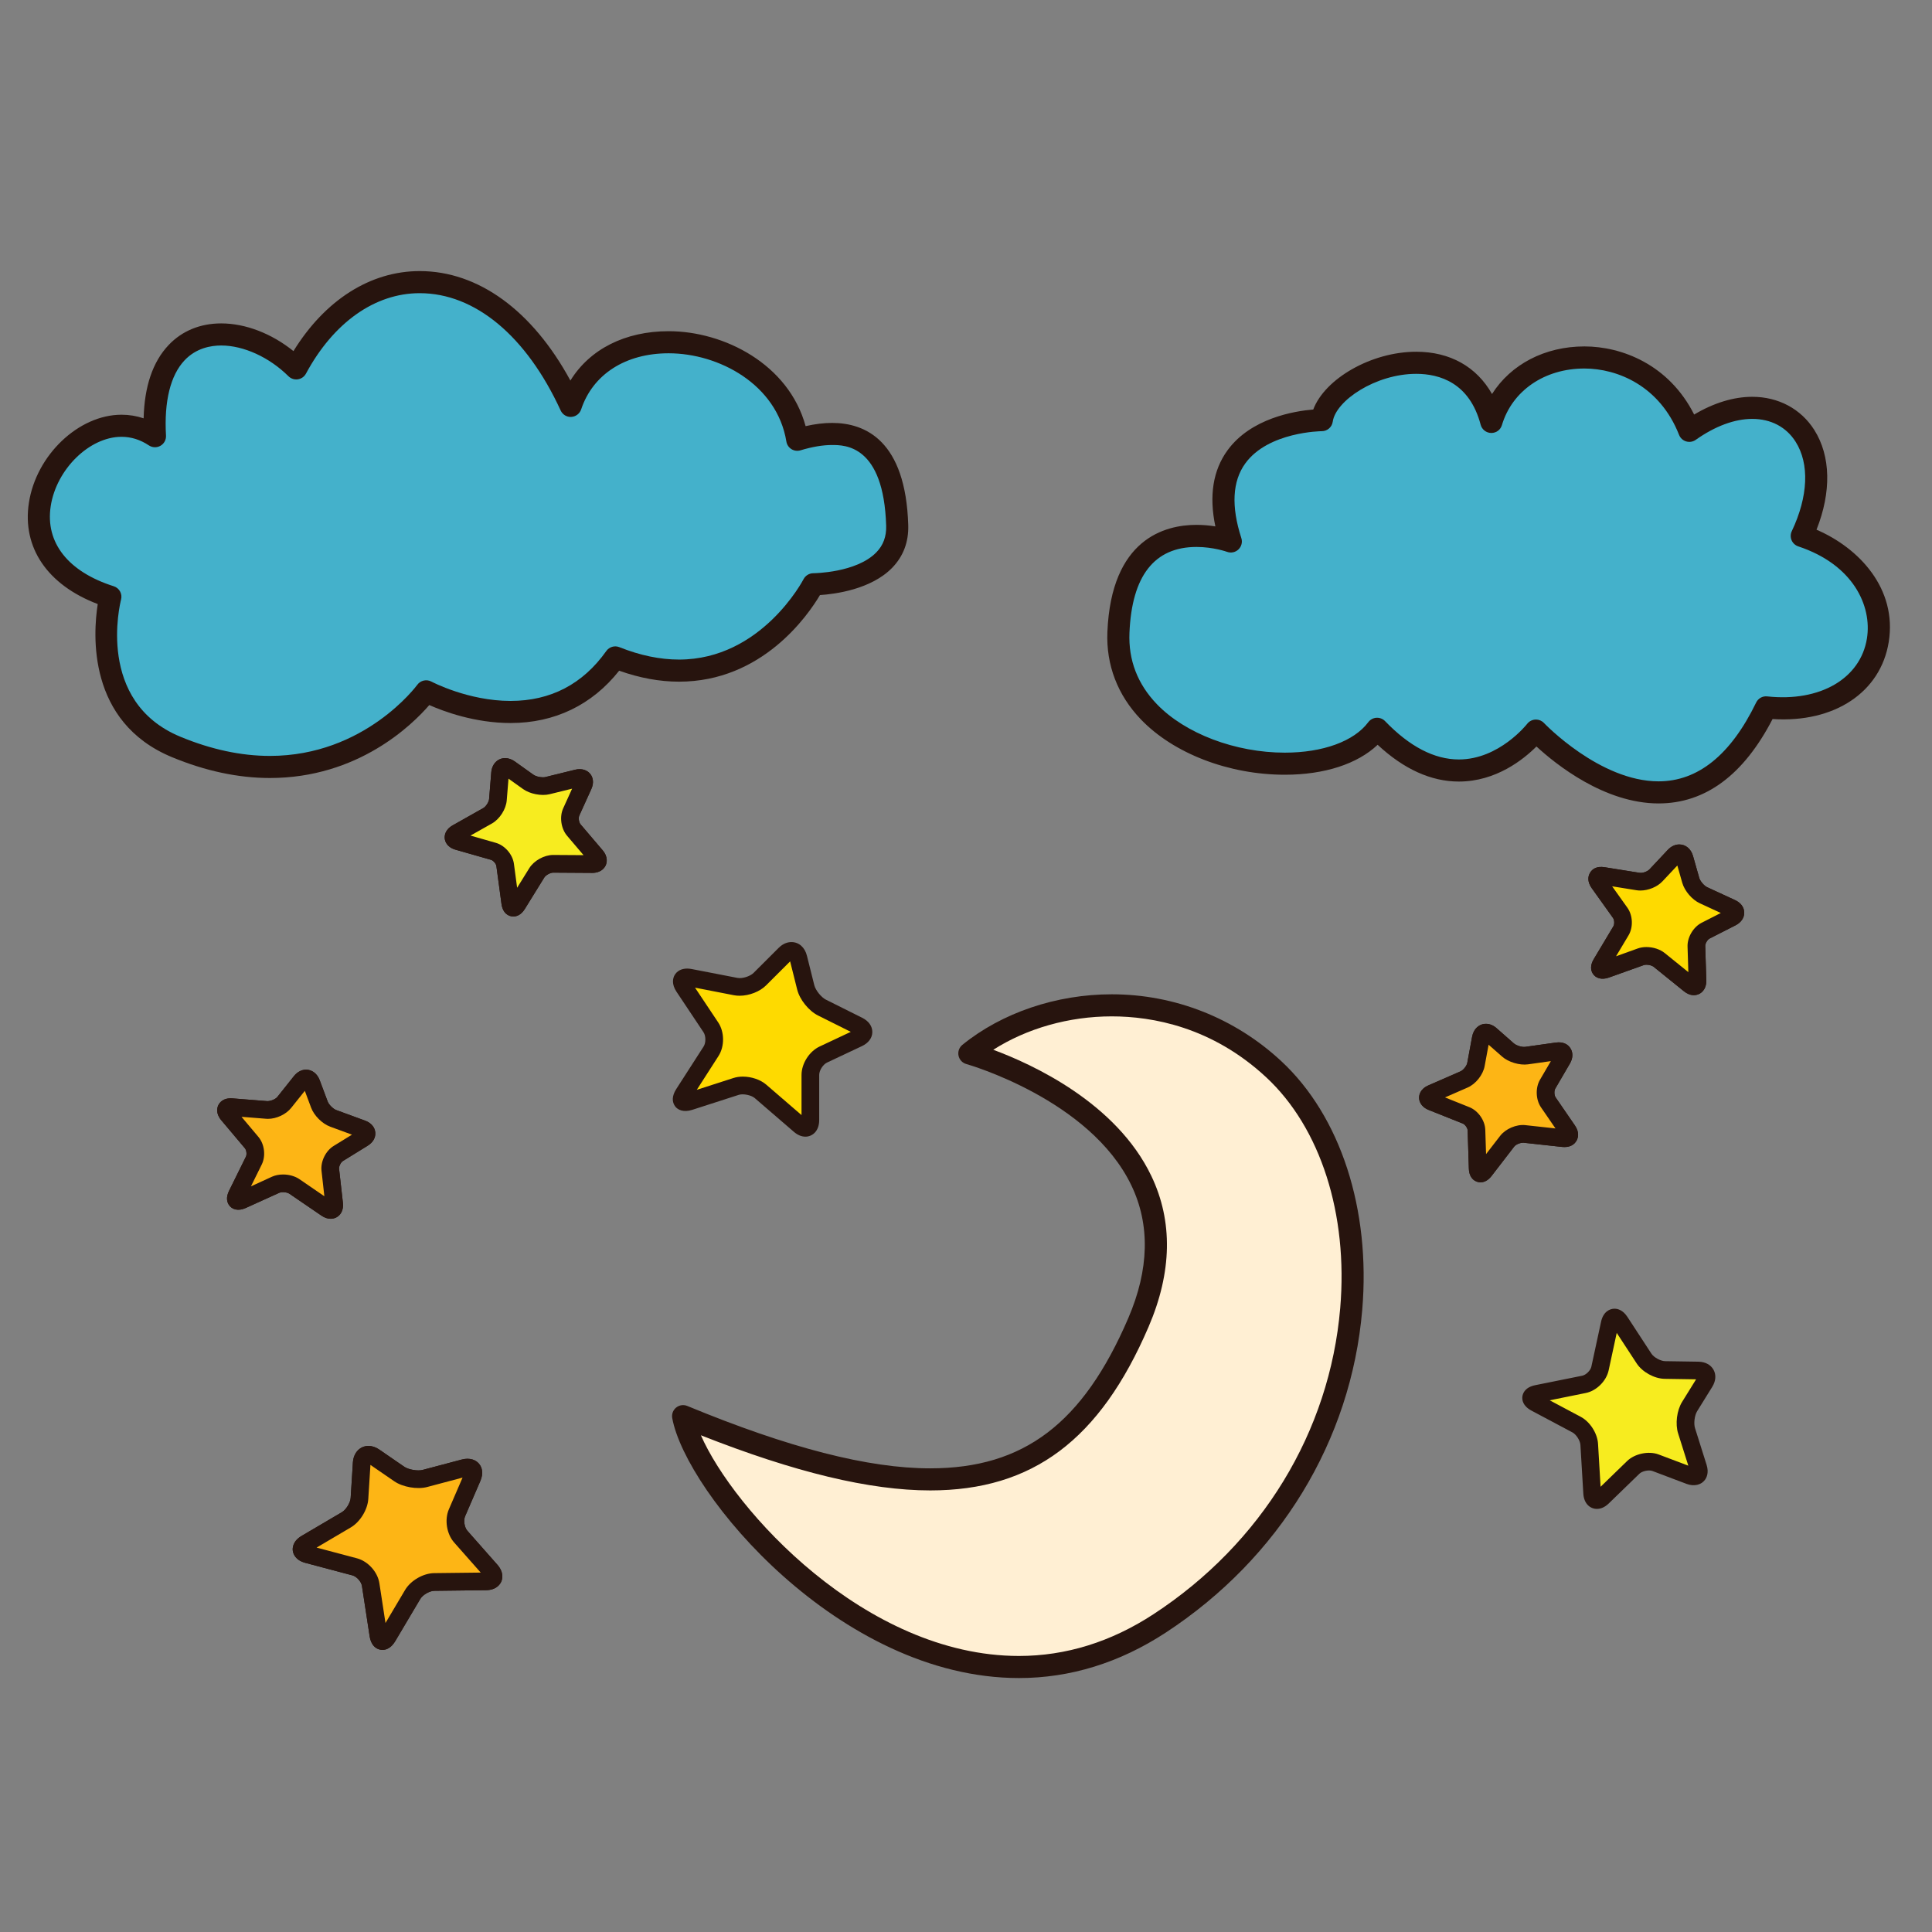 <?xml version="1.0" encoding="utf-8"?>
<!-- Generator: Adobe Illustrator 16.0.0, SVG Export Plug-In . SVG Version: 6.00 Build 0)  -->
<!DOCTYPE svg PUBLIC "-//W3C//DTD SVG 1.1//EN" "http://www.w3.org/Graphics/SVG/1.1/DTD/svg11.dtd">
<svg version="1.1" id="Layer_1" xmlns="http://www.w3.org/2000/svg" xmlns:xlink="http://www.w3.org/1999/xlink" x="0px" y="0px"
	 width="500px" height="500px" viewBox="0 0 500 500" enable-background="new 0 0 500 500" xml:space="preserve">
<rect x="0" y="0" width="500" height="500" fill="#808080" stroke="none"/>
<g id="Layer_1_copy_27">
	<g>
		<g>
			<path fill="#FEDA00" d="M190.396,255.324c1.993,0.386,4.802-0.479,6.235-1.906l6.481-6.471c1.434-1.438,3.015-1.006,3.505,0.967
				l1.9,7.605c0.494,1.971,2.387,4.334,4.203,5.244l9.391,4.688c1.822,0.911,1.805,2.364-0.035,3.226l-9.013,4.243
				c-1.837,0.867-3.344,3.237-3.344,5.271v11.693c0,2.026-1.255,2.609-2.794,1.277l-10.105-8.717
				c-1.538-1.322-4.382-1.898-6.313-1.282l-12.055,3.884c-1.936,0.633-2.618-0.251-1.518-1.963l7.088-11.021
				c1.101-1.709,1.072-4.494-0.053-6.183l-6.986-10.474c-1.121-1.689-0.414-2.756,1.585-2.377L190.396,255.324z"/>
			<path fill="#27140E" d="M208.447,293.02c-0.743,0-1.508-0.328-2.269-0.99l-10.105-8.713c-1.184-1.022-3.723-1.543-5.216-1.065
				l-12.058,3.894c-0.522,0.166-1.006,0.25-1.435,0.25c-1.156,0-1.668-0.615-1.868-0.986c-0.294-0.541-0.456-1.495,0.478-2.938
				l7.087-11.027c0.849-1.318,0.827-3.625-0.041-4.928l-6.982-10.469c-1.028-1.542-0.744-2.586-0.484-3.078
				c0.28-0.519,1.135-1.457,3.225-1.057l11.835,2.292c1.688,0.321,4.072-0.464,5.208-1.599l6.481-6.472
				c0.771-0.771,1.644-1.178,2.513-1.178c1.385,0,2.5,1.023,2.91,2.681l1.899,7.61c0.413,1.634,2.096,3.737,3.61,4.493l9.388,4.689
				c1.746,0.869,1.994,2.047,1.987,2.672c-0.007,0.617-0.284,1.787-2.051,2.615l-9.009,4.24c-1.43,0.673-2.688,2.657-2.688,4.234
				v11.692C210.863,292.199,209.562,293.02,208.447,293.02z M192.249,279.768c1.988,0,4.023,0.703,5.317,1.817l10.103,8.714
				c0.403,0.344,0.68,0.436,0.778,0.436v1.143l0.007-1.143c-0.007-0.016,0.123-0.274,0.123-0.85v-11.693
				c0-2.474,1.756-5.242,4-6.303l9.015-4.246c0.571-0.27,0.722-0.521,0.732-0.568c-0.006-0.051-0.15-0.311-0.722-0.598l-9.395-4.689
				c-2.113-1.064-4.224-3.694-4.799-5.986l-1.899-7.614c-0.119-0.459-0.357-0.946-0.694-0.946c-0.237,0-0.574,0.189-0.897,0.511
				l-6.478,6.471c-1.398,1.396-3.82,2.342-6.022,2.342h-0.003c-0.431,0-0.845-0.043-1.237-0.119l-11.826-2.293
				c-0.331-0.062-0.652-0.062-0.779-0.034c0.053,0.063,0.127,0.294,0.365,0.659l6.985,10.467c1.382,2.074,1.406,5.343,0.061,7.438
				l-7.088,11.021c-0.091,0.146-0.158,0.267-0.207,0.372c0.116-0.021,0.249-0.058,0.409-0.112l12.06-3.884
				C190.788,279.875,191.489,279.768,192.249,279.768z"/>
		</g>
		<g>
			<path fill="#FEDA00" d="M190.396,255.324c1.993,0.386,4.802-0.479,6.235-1.906l6.481-6.471c1.434-1.438,3.015-1.006,3.505,0.967
				l1.9,7.605c0.494,1.971,2.387,4.334,4.203,5.244l9.391,4.688c1.822,0.911,1.805,2.364-0.035,3.226l-9.013,4.243
				c-1.837,0.867-3.344,3.237-3.344,5.271v11.693c0,2.026-1.255,2.609-2.794,1.277l-10.105-8.717
				c-1.538-1.322-4.382-1.898-6.313-1.282l-12.055,3.884c-1.936,0.633-2.618-0.251-1.518-1.963l7.088-11.021
				c1.101-1.709,1.072-4.494-0.053-6.183l-6.986-10.474c-1.121-1.689-0.414-2.756,1.585-2.377L190.396,255.324z"/>
			<path fill="#27140E" d="M208.447,294.168c-1.024,0-2.036-0.427-3.015-1.27l-10.109-8.719c-0.895-0.772-3.007-1.193-4.118-0.837
				l-12.055,3.884c-2.125,0.683-3.874,0.164-4.655-1.269c-0.449-0.812-0.715-2.192,0.519-4.114l7.084-11.014
				c0.613-0.954,0.597-2.742-0.031-3.688l-6.982-10.469c-1.354-2.031-0.919-3.533-0.536-4.24c0.6-1.123,1.791-1.768,3.271-1.768
				c0.354,0,0.743,0.035,1.178,0.119l11.833,2.292c1.318,0.253,3.316-0.42,4.186-1.282l6.481-6.471
				c1.252-1.255,2.496-1.515,3.319-1.515c1.936,0,3.478,1.36,4.018,3.547l1.903,7.607c0.329,1.316,1.791,3.143,3.011,3.751
				l9.387,4.69c1.684,0.84,2.637,2.193,2.62,3.709c-0.019,1.513-1.007,2.839-2.706,3.63l-9.014,4.249
				c-1.041,0.49-2.029,2.039-2.029,3.195v11.693C212.005,292.824,210.161,294.168,208.447,294.168z M192.249,278.626
				c2.248,0,4.575,0.8,6.064,2.09l9.12,7.865v-10.39c0-2.931,2.002-6.086,4.652-7.34l8.094-3.809l-8.479-4.234
				c-2.426-1.22-4.746-4.113-5.397-6.736l-1.819-7.27l-6.237,6.225c-1.598,1.6-4.343,2.672-6.828,2.672c-0.003,0-0.003,0-0.003,0
				c-0.505,0-0.995-0.042-1.454-0.127l-10.089-1.963l6.001,9.002c1.642,2.461,1.672,6.197,0.07,8.688l-5.618,8.749l9.481-3.057
				C190.55,278.753,191.373,278.626,192.249,278.626z"/>
		</g>
	</g>
	<g>
		<g>
			<path fill="#FDB515" d="M89.628,393.333c1.75-1.036,3.284-3.533,3.411-5.565l0.574-9.136c0.126-2.032,1.596-2.745,3.268-1.598
				l6.463,4.444c1.669,1.15,4.648,1.668,6.618,1.15l10.148-2.693c1.966-0.531,2.912,0.567,2.106,2.435l-3.95,9.147
				c-0.803,1.863-0.361,4.643,0.981,6.154l7.74,8.777c1.342,1.521,0.784,2.783-1.249,2.799l-13.345,0.16
				c-2.029,0.021-4.539,1.472-5.58,3.217l-6.464,10.896c-1.034,1.752-2.131,1.533-2.44-0.479l-1.983-12.956
				c-0.305-2.005-2.166-4.073-4.129-4.591l-12.167-3.23c-1.963-0.521-2.143-1.797-0.39-2.826L89.628,393.333z"/>
			<path fill="#27140E" d="M98.984,426.993c-0.652,0-2.822-0.26-3.334-3.597l-1.98-12.957c-0.175-1.113-1.368-2.439-2.461-2.732
				l-12.164-3.23c-2.656-0.701-3.168-2.414-3.266-3.121c-0.099-0.7-0.067-2.487,2.303-3.883l10.386-6.113
				c1.094-0.641,2.208-2.461,2.285-3.729l0.575-9.142c0.161-2.524,1.815-4.285,4.03-4.285c0.94,0,1.915,0.322,2.819,0.954
				l6.46,4.444c1.083,0.744,3.488,1.156,4.735,0.812l10.152-2.691c1.977-0.524,3.771,0.021,4.675,1.396
				c0.436,0.658,1.021,2.066,0.116,4.156l-3.95,9.147c-0.456,1.065-0.169,2.875,0.592,3.738l7.744,8.771
				c1.786,2.032,1.308,3.764,1.017,4.416c-0.295,0.651-1.259,2.166-3.961,2.194l-13.334,0.16c-1.241,0.007-3.008,1.03-3.646,2.097
				l-6.46,10.889C101.191,426.591,99.881,426.993,98.984,426.993z M81.934,400.514l10.45,2.774c2.863,0.767,5.359,3.532,5.801,6.457
				l1.577,10.286l5.086-8.574c1.462-2.446,4.701-4.305,7.526-4.334l12.037-0.139l-6.877-7.789c-1.942-2.195-2.531-5.883-1.367-8.582
				l3.544-8.211l-9.167,2.436c-2.565,0.68-6.334,0.014-8.496-1.475l-6.178-4.246l-0.553,8.791c-0.169,2.789-2.118,5.972-4.528,7.389
				L81.934,400.514z"/>
		</g>
		<g>
			<path fill="#FDB515" d="M89.628,393.333c1.75-1.036,3.284-3.533,3.411-5.565l0.574-9.136c0.126-2.032,1.596-2.745,3.268-1.598
				l6.463,4.444c1.669,1.15,4.648,1.668,6.618,1.15l10.148-2.693c1.966-0.531,2.912,0.567,2.106,2.435l-3.95,9.147
				c-0.803,1.863-0.361,4.643,0.981,6.154l7.74,8.777c1.342,1.521,0.784,2.783-1.249,2.799l-13.345,0.16
				c-2.029,0.021-4.539,1.472-5.58,3.217l-6.464,10.896c-1.034,1.752-2.131,1.533-2.44-0.479l-1.983-12.956
				c-0.305-2.005-2.166-4.073-4.129-4.591l-12.167-3.23c-1.963-0.521-2.143-1.797-0.39-2.826L89.628,393.333z"/>
			<path fill="#27140E" d="M98.984,426.993c-0.652,0-2.822-0.26-3.334-3.597l-1.98-12.957c-0.175-1.113-1.368-2.439-2.461-2.732
				l-12.164-3.23c-2.656-0.701-3.168-2.414-3.266-3.121c-0.099-0.7-0.067-2.487,2.303-3.883l10.386-6.113
				c1.094-0.641,2.208-2.461,2.285-3.729l0.575-9.142c0.161-2.524,1.815-4.285,4.03-4.285c0.94,0,1.915,0.322,2.819,0.954
				l6.46,4.444c1.083,0.744,3.488,1.156,4.735,0.812l10.152-2.691c1.977-0.524,3.771,0.021,4.675,1.396
				c0.436,0.658,1.021,2.066,0.116,4.156l-3.95,9.147c-0.456,1.065-0.169,2.875,0.592,3.738l7.744,8.771
				c1.786,2.032,1.308,3.764,1.017,4.416c-0.295,0.651-1.259,2.166-3.961,2.194l-13.334,0.16c-1.241,0.007-3.008,1.03-3.646,2.097
				l-6.46,10.889C101.191,426.591,99.881,426.993,98.984,426.993z M81.934,400.514l10.45,2.774c2.863,0.767,5.359,3.532,5.801,6.457
				l1.577,10.286l5.086-8.574c1.462-2.446,4.701-4.305,7.526-4.334l12.037-0.139l-6.877-7.789c-1.942-2.195-2.531-5.883-1.367-8.582
				l3.544-8.211l-9.167,2.436c-2.565,0.68-6.334,0.014-8.496-1.475l-6.178-4.246l-0.553,8.791c-0.169,2.789-2.118,5.972-4.528,7.389
				L81.934,400.514z"/>
		</g>
	</g>
	<g>
		<g>
			<path fill="#F7EC1F" d="M126.213,211.109c1.332-0.757,2.527-2.617,2.65-4.148l0.553-6.881c0.12-1.53,1.241-2.051,2.489-1.153
				l4.81,3.432c1.248,0.896,3.483,1.331,4.974,0.96l7.694-1.895c1.486-0.37,2.188,0.472,1.557,1.865l-3.106,6.848
				c-0.631,1.393-0.335,3.491,0.655,4.662l5.718,6.717c0.996,1.169,0.554,2.113-0.978,2.098l-10.064-0.065
				c-1.534-0.008-3.449,1.05-4.255,2.352l-5.02,8.124c-0.807,1.307-1.634,1.135-1.837-0.39l-1.318-9.795
				c-0.207-1.516-1.577-3.106-3.053-3.521l-9.132-2.608c-1.472-0.414-1.587-1.378-0.252-2.135L126.213,211.109z"/>
			<path fill="#27140E" d="M132.845,237.189c-1.265,0-2.733-0.855-3.06-3.248l-1.321-9.797c-0.082-0.621-0.804-1.457-1.403-1.625
				l-9.142-2.61c-2.31-0.654-2.741-2.219-2.818-2.861c-0.076-0.644-0.034-2.271,2.069-3.46l7.917-4.469
				c0.677-0.382,1.435-1.565,1.494-2.338l0.557-6.884c0.177-2.177,1.655-3.695,3.597-3.695c0.849,0,1.714,0.301,2.507,0.869
				l4.802,3.427c0.452,0.326,1.462,0.668,2.457,0.668c0.315,0,0.52-0.035,0.639-0.065l7.697-1.898
				c1.718-0.424,3.302,0.097,4.102,1.339c0.386,0.598,0.911,1.874,0.084,3.695l-3.106,6.844c-0.266,0.592-0.104,1.742,0.316,2.236
				l5.717,6.718c1.525,1.793,1.062,3.346,0.796,3.932c-0.271,0.58-1.149,1.935-3.48,1.935l-10.113-0.066
				c-0.735,0-1.913,0.65-2.292,1.268l-5.027,8.126C134.836,236.847,133.658,237.189,132.845,237.189z M121.761,216.247l6.549,1.874
				c2.341,0.661,4.359,2.987,4.69,5.41l0.833,6.22l3.134-5.051c1.206-1.959,3.862-3.438,6.184-3.438l7.873,0.051l-4.276-5.03
				c-1.562-1.844-1.994-4.892-0.995-7.089l2.306-5.085l-5.822,1.432c-2.103,0.519-5.11-0.07-6.853-1.323l-3.786-2.701l-0.456,5.63
				c-0.182,2.266-1.815,4.825-3.799,5.954L121.761,216.247z"/>
		</g>
		<g>
			<path fill="#F7EC1F" d="M126.213,211.109c1.332-0.757,2.527-2.617,2.65-4.148l0.553-6.881c0.12-1.53,1.241-2.051,2.489-1.153
				l4.81,3.432c1.248,0.896,3.483,1.331,4.974,0.96l7.694-1.895c1.486-0.37,2.188,0.472,1.557,1.865l-3.106,6.848
				c-0.631,1.393-0.335,3.491,0.655,4.662l5.718,6.717c0.996,1.169,0.554,2.113-0.978,2.098l-10.064-0.065
				c-1.534-0.008-3.449,1.05-4.255,2.352l-5.02,8.124c-0.807,1.307-1.634,1.135-1.837-0.39l-1.318-9.795
				c-0.207-1.516-1.577-3.106-3.053-3.521l-9.132-2.608c-1.472-0.414-1.587-1.378-0.252-2.135L126.213,211.109z"/>
			<path fill="#27140E" d="M132.845,237.189c-1.265,0-2.733-0.855-3.06-3.248l-1.321-9.797c-0.082-0.621-0.804-1.457-1.403-1.625
				l-9.142-2.61c-2.31-0.654-2.741-2.219-2.818-2.861c-0.076-0.644-0.034-2.271,2.069-3.46l7.917-4.469
				c0.677-0.382,1.435-1.565,1.494-2.338l0.557-6.884c0.177-2.177,1.655-3.695,3.597-3.695c0.849,0,1.714,0.301,2.507,0.869
				l4.802,3.427c0.452,0.326,1.462,0.668,2.457,0.668c0.315,0,0.52-0.035,0.639-0.065l7.697-1.898
				c1.718-0.424,3.302,0.097,4.102,1.339c0.386,0.598,0.911,1.874,0.084,3.695l-3.106,6.844c-0.266,0.592-0.104,1.742,0.316,2.236
				l5.717,6.718c1.525,1.793,1.062,3.346,0.796,3.932c-0.271,0.58-1.149,1.935-3.48,1.935l-10.113-0.066
				c-0.735,0-1.913,0.65-2.292,1.268l-5.027,8.126C134.836,236.847,133.658,237.189,132.845,237.189z M121.761,216.247l6.549,1.874
				c2.341,0.661,4.359,2.987,4.69,5.41l0.833,6.22l3.134-5.051c1.206-1.959,3.862-3.438,6.184-3.438l7.873,0.051l-4.276-5.03
				c-1.562-1.844-1.994-4.892-0.995-7.089l2.306-5.085l-5.822,1.432c-2.103,0.519-5.11-0.07-6.853-1.323l-3.786-2.701l-0.456,5.63
				c-0.182,2.266-1.815,4.825-3.799,5.954L121.761,216.247z"/>
		</g>
	</g>
	<g>
		<g>
			<path fill="#FEDA00" d="M423.9,228.133c1.512,0.247,3.61-0.473,4.65-1.584l4.727-5.039c1.052-1.118,2.251-0.829,2.675,0.648
				l1.616,5.686c0.417,1.479,1.898,3.208,3.295,3.846l7.191,3.321c1.396,0.636,1.413,1.731,0.051,2.43l-6.692,3.411
				c-1.363,0.703-2.446,2.522-2.391,4.054l0.28,8.819c0.048,1.528-0.887,1.998-2.08,1.03l-7.825-6.33
				c-1.192-0.954-3.353-1.325-4.785-0.806l-8.998,3.218c-1.444,0.519-1.98-0.126-1.192-1.448l5.076-8.485
				c0.785-1.316,0.704-3.405-0.189-4.655l-5.514-7.728c-0.891-1.246-0.382-2.066,1.133-1.826L423.9,228.133z"/>
			<path fill="#27140E" d="M438.359,257.546c-0.884,0-1.748-0.345-2.576-1.019l-7.826-6.322c-0.331-0.267-1.077-0.536-1.862-0.536
				c-0.379,0-0.603,0.06-0.704,0.102l-9.005,3.217c-1.868,0.68-3.499,0.183-4.237-1.121c-0.418-0.733-0.697-1.957,0.309-3.646
				l5.075-8.492c0.326-0.536,0.281-1.645-0.083-2.156l-5.516-7.723c-1.258-1.761-0.876-3.139-0.532-3.801
				c0.651-1.271,1.932-1.928,3.889-1.612l8.973,1.437c0.979,0.161,2.182-0.417,2.626-0.892l4.726-5.037
				c0.849-0.906,1.902-1.404,2.969-1.404c1.677,0,3.043,1.144,3.568,2.99l1.615,5.687c0.235,0.827,1.267,2.033,2.043,2.389
				l7.204,3.327c1.486,0.678,2.359,1.849,2.389,3.214c0.03,1.366-0.79,2.578-2.251,3.329l-6.702,3.412
				c-0.571,0.294-1.164,1.293-1.14,1.939l0.276,8.818c0.053,1.543-0.512,2.461-0.995,2.959
				C440.004,257.216,439.212,257.546,438.359,257.546z M426.095,245.095c1.761,0,3.526,0.582,4.732,1.549l6.116,4.943l-0.206-6.604
				c-0.084-2.405,1.476-5.055,3.628-6.164l4.978-2.538l-5.437-2.516c-1.984-0.908-3.94-3.186-4.54-5.298l-1.272-4.475l-3.873,4.119
				c-1.325,1.411-3.609,2.356-5.692,2.356l0,0c-0.344,0-0.676-0.025-0.995-0.076l-6.31-1.013l3.947,5.541
				c1.419,1.992,1.541,5.068,0.287,7.161l-3.229,5.405l5.612-2.02C424.517,245.221,425.274,245.095,426.095,245.095z"/>
		</g>
		<g>
			<path fill="#FEDA00" d="M423.9,228.133c1.512,0.247,3.61-0.473,4.65-1.584l4.727-5.039c1.052-1.118,2.251-0.829,2.675,0.648
				l1.616,5.686c0.417,1.479,1.898,3.208,3.295,3.846l7.191,3.321c1.396,0.636,1.413,1.731,0.051,2.43l-6.692,3.411
				c-1.363,0.703-2.446,2.522-2.391,4.054l0.28,8.819c0.048,1.528-0.887,1.998-2.08,1.03l-7.825-6.33
				c-1.192-0.954-3.353-1.325-4.785-0.806l-8.998,3.218c-1.444,0.519-1.98-0.126-1.192-1.448l5.076-8.485
				c0.785-1.316,0.704-3.405-0.189-4.655l-5.514-7.728c-0.891-1.246-0.382-2.066,1.133-1.826L423.9,228.133z"/>
			<path fill="#27140E" d="M438.359,257.546c-0.884,0-1.748-0.345-2.576-1.019l-7.826-6.322c-0.331-0.267-1.077-0.536-1.862-0.536
				c-0.379,0-0.603,0.06-0.704,0.102l-9.005,3.217c-1.868,0.68-3.499,0.183-4.237-1.121c-0.418-0.733-0.697-1.957,0.309-3.646
				l5.075-8.492c0.326-0.536,0.281-1.645-0.083-2.156l-5.516-7.723c-1.258-1.761-0.876-3.139-0.532-3.801
				c0.651-1.271,1.932-1.928,3.889-1.612l8.973,1.437c0.979,0.161,2.182-0.417,2.626-0.892l4.726-5.037
				c0.849-0.906,1.902-1.404,2.969-1.404c1.677,0,3.043,1.144,3.568,2.99l1.615,5.687c0.235,0.827,1.267,2.033,2.043,2.389
				l7.204,3.327c1.486,0.678,2.359,1.849,2.389,3.214c0.03,1.366-0.79,2.578-2.251,3.329l-6.702,3.412
				c-0.571,0.294-1.164,1.293-1.14,1.939l0.276,8.818c0.053,1.543-0.512,2.461-0.995,2.959
				C440.004,257.216,439.212,257.546,438.359,257.546z M426.095,245.095c1.761,0,3.526,0.582,4.732,1.549l6.116,4.943l-0.206-6.604
				c-0.084-2.405,1.476-5.055,3.628-6.164l4.978-2.538l-5.437-2.516c-1.984-0.908-3.94-3.186-4.54-5.298l-1.272-4.475l-3.873,4.119
				c-1.325,1.411-3.609,2.356-5.692,2.356l0,0c-0.344,0-0.676-0.025-0.995-0.076l-6.31-1.013l3.947,5.541
				c1.419,1.992,1.541,5.068,0.287,7.161l-3.229,5.405l5.612-2.02C424.517,245.221,425.274,245.095,426.095,245.095z"/>
		</g>
	</g>
	<g>
		<g>
			<path fill="#FDB515" d="M378.913,279.357c1.406-0.604,2.78-2.351,3.058-3.852l1.255-6.792c0.279-1.516,1.443-1.907,2.599-0.891
				l4.434,3.903c1.146,1.019,3.33,1.678,4.85,1.459l7.848-1.102c1.515-0.218,2.128,0.693,1.355,2.02l-3.785,6.492
				c-0.774,1.324-0.693,3.437,0.18,4.697l4.994,7.27c0.874,1.264,0.344,2.16-1.186,1.992l-10.011-1.095
				c-1.519-0.16-3.529,0.687-4.463,1.906l-5.825,7.571c-0.938,1.22-1.738,0.959-1.791-0.582l-0.312-9.877
				c-0.051-1.528-1.252-3.248-2.677-3.814l-8.814-3.52c-1.423-0.574-1.44-1.533-0.038-2.152L378.913,279.357z"/>
			<path fill="#27140E" d="M383.142,305.989c-1.068,0-2.909-0.743-3.004-3.556l-0.312-9.875c-0.019-0.625-0.658-1.537-1.241-1.775
				l-8.815-3.514c-2.235-0.902-2.503-2.5-2.514-3.146c-0.01-0.651,0.203-2.257,2.409-3.226l8.331-3.64
				c0.705-0.3,1.588-1.415,1.725-2.166l1.26-6.793c0.371-2.026,1.783-3.331,3.593-3.331c0.968,0,1.924,0.395,2.762,1.146
				l4.436,3.905c0.558,0.496,2,1.051,3.012,0.902l7.854-1.107c1.857-0.246,3.157,0.379,3.865,1.611
				c0.635,1.104,0.561,2.497-0.21,3.821l-3.793,6.499c-0.326,0.562-0.283,1.718,0.088,2.25l4.995,7.27
				c1.279,1.846,0.757,3.311,0.47,3.851c-0.651,1.254-1.96,1.899-3.789,1.71l-10.004-1.094c-0.008,0-0.015,0-0.021,0
				c-0.901,0-1.972,0.483-2.38,1.023l-5.83,7.571C384.972,305.702,383.877,305.989,383.142,305.989z M373.965,284.011l6.319,2.531
				c2.271,0.911,4.035,3.435,4.107,5.867l0.2,6.272l3.639-4.711c1.382-1.814,4.195-3.041,6.513-2.787l7.813,0.854l-3.739-5.448
				c-1.371-1.983-1.49-5.062-0.271-7.151l2.818-4.822l-5.941,0.836c-2.109,0.3-5.064-0.567-6.685-2.014l-3.491-3.069l-1.027,5.552
				c-0.417,2.25-2.31,4.635-4.402,5.532L373.965,284.011z"/>
		</g>
		<g>
			<path fill="#FDB515" d="M378.913,279.357c1.406-0.604,2.78-2.351,3.058-3.852l1.255-6.792c0.279-1.516,1.443-1.907,2.599-0.891
				l4.434,3.903c1.146,1.019,3.33,1.678,4.85,1.459l7.848-1.102c1.515-0.218,2.128,0.693,1.355,2.02l-3.785,6.492
				c-0.774,1.324-0.693,3.437,0.18,4.697l4.994,7.27c0.874,1.264,0.344,2.16-1.186,1.992l-10.011-1.095
				c-1.519-0.16-3.529,0.687-4.463,1.906l-5.825,7.571c-0.938,1.22-1.738,0.959-1.791-0.582l-0.312-9.877
				c-0.051-1.528-1.252-3.248-2.677-3.814l-8.814-3.52c-1.423-0.574-1.44-1.533-0.038-2.152L378.913,279.357z"/>
			<path fill="#27140E" d="M383.142,305.989c-1.068,0-2.909-0.743-3.004-3.556l-0.312-9.875c-0.019-0.625-0.658-1.537-1.241-1.775
				l-8.815-3.514c-2.235-0.902-2.503-2.5-2.514-3.146c-0.01-0.651,0.203-2.257,2.409-3.226l8.331-3.64
				c0.705-0.3,1.588-1.415,1.725-2.166l1.26-6.793c0.371-2.026,1.783-3.331,3.593-3.331c0.968,0,1.924,0.395,2.762,1.146
				l4.436,3.905c0.558,0.496,2,1.051,3.012,0.902l7.854-1.107c1.857-0.246,3.157,0.379,3.865,1.611
				c0.635,1.104,0.561,2.497-0.21,3.821l-3.793,6.499c-0.326,0.562-0.283,1.718,0.088,2.25l4.995,7.27
				c1.279,1.846,0.757,3.311,0.47,3.851c-0.651,1.254-1.96,1.899-3.789,1.71l-10.004-1.094c-0.008,0-0.015,0-0.021,0
				c-0.901,0-1.972,0.483-2.38,1.023l-5.83,7.571C384.972,305.702,383.877,305.989,383.142,305.989z M373.965,284.011l6.319,2.531
				c2.271,0.911,4.035,3.435,4.107,5.867l0.2,6.272l3.639-4.711c1.382-1.814,4.195-3.041,6.513-2.787l7.813,0.854l-3.739-5.448
				c-1.371-1.983-1.49-5.062-0.271-7.151l2.818-4.822l-5.941,0.836c-2.109,0.3-5.064-0.567-6.685-2.014l-3.491-3.069l-1.027,5.552
				c-0.417,2.25-2.31,4.635-4.402,5.532L373.965,284.011z"/>
		</g>
	</g>
	<g>
		<g>
			<path fill="#F7EC1F" d="M425.475,351.586c1.049,1.612,3.484,2.943,5.401,2.973l8.662,0.133c1.917,0.043,2.657,1.396,1.641,3.022
				l-3.904,6.304c-1.017,1.625-1.374,4.463-0.782,6.293l2.994,9.479c0.578,1.824-0.421,2.764-2.217,2.1l-8.814-3.332
				c-1.791-0.68-4.389-0.133-5.766,1.199l-7.938,7.698c-1.38,1.338-2.604,0.869-2.709-1.054l-0.75-12.598
				c-0.108-1.914-1.581-4.229-3.277-5.117l-10.579-5.623c-1.699-0.912-1.55-1.947,0.345-2.334l12.139-2.446
				c1.883-0.38,3.754-2.229,4.161-4.109l2.51-11.631c0.406-1.879,1.604-2.103,2.653-0.489L425.475,351.586z"/>
			<path fill="#27140E" d="M413.283,389.359c-1.026,0-2.266-0.758-2.384-2.896l-0.746-12.598c-0.088-1.521-1.341-3.465-2.672-4.172
				l-10.579-5.622c-1.73-0.925-1.854-1.984-1.772-2.537c0.08-0.556,0.501-1.537,2.422-1.931l12.144-2.445
				c1.433-0.287,2.961-1.794,3.266-3.223l2.515-11.641c0.494-2.285,1.925-2.467,2.353-2.467c0.608,0,1.515,0.279,2.376,1.605
				l6.229,9.525c0.842,1.283,2.92,2.434,4.459,2.455l8.665,0.133c1.347,0.027,2.404,0.583,2.913,1.521
				c0.504,0.932,0.391,2.117-0.314,3.252l-3.908,6.296c-0.838,1.347-1.15,3.842-0.671,5.343l2.998,9.484
				c0.459,1.445,0.116,2.349-0.253,2.854c-0.688,0.938-1.987,1.197-3.452,0.659l-8.819-3.331c-1.343-0.511-3.54-0.042-4.563,0.944
				l-7.938,7.707C414.818,388.988,414.033,389.359,413.283,389.359z M397.737,361.913c0.065,0.042,0.146,0.091,0.237,0.142
				l10.572,5.621c2.04,1.072,3.75,3.738,3.887,6.059l0.748,12.604c0.023,0.399,0.104,0.623,0.156,0.724
				c0.105-0.037,0.326-0.148,0.618-0.43l7.936-7.689c1.641-1.601,4.806-2.279,6.97-1.452l8.814,3.331
				c0.312,0.111,0.525,0.14,0.648,0.14c0.178-0.055,0.228-0.313,0.065-0.819l-2.992-9.479c-0.688-2.145-0.296-5.334,0.906-7.248
				l3.905-6.297c0.302-0.489,0.318-0.819,0.245-0.967c-0.077-0.133-0.367-0.303-0.942-0.314l-8.657-0.135
				c-2.301-0.027-5.088-1.562-6.34-3.491l-6.23-9.526c-0.154-0.237-0.29-0.387-0.386-0.477c-0.06,0.118-0.134,0.293-0.192,0.573
				l-2.514,11.64c-0.501,2.326-2.722,4.516-5.052,4.983l-12.14,2.446C397.902,361.871,397.814,361.891,397.737,361.913z"/>
		</g>
		<g>
			<path fill="#F7EC1F" d="M425.475,351.586c1.049,1.612,3.484,2.943,5.401,2.973l8.662,0.133c1.917,0.043,2.657,1.396,1.641,3.022
				l-3.904,6.304c-1.017,1.625-1.374,4.463-0.782,6.293l2.994,9.479c0.578,1.824-0.421,2.764-2.217,2.1l-8.814-3.332
				c-1.791-0.68-4.389-0.133-5.766,1.199l-7.938,7.698c-1.38,1.338-2.604,0.869-2.709-1.054l-0.75-12.598
				c-0.108-1.914-1.581-4.229-3.277-5.117l-10.579-5.623c-1.699-0.912-1.55-1.947,0.345-2.334l12.139-2.446
				c1.883-0.38,3.754-2.229,4.161-4.109l2.51-11.631c0.406-1.879,1.604-2.103,2.653-0.489L425.475,351.586z"/>
			<path fill="#27140E" d="M413.283,390.501c-1.645,0.008-3.372-1.228-3.522-3.976l-0.751-12.59
				c-0.062-1.115-1.086-2.713-2.061-3.227l-10.586-5.63c-2.346-1.254-2.488-2.86-2.366-3.708c0.127-0.855,0.722-2.355,3.33-2.889
				l12.139-2.445c0.992-0.196,2.17-1.359,2.377-2.35l2.514-11.631c0.535-2.488,2.146-3.365,3.471-3.365
				c0.729,0,2.135,0.267,3.334,2.11l6.229,9.535c0.627,0.96,2.37,1.912,3.517,1.935l8.669,0.133
				c1.772,0.041,3.188,0.806,3.896,2.119c0.709,1.301,0.579,2.907-0.35,4.399l-3.905,6.297c-0.67,1.072-0.934,3.204-0.547,4.39
				l2.993,9.492c0.639,1.998,0.011,3.287-0.421,3.877c-0.979,1.338-2.832,1.768-4.773,1.051l-8.822-3.336
				c-0.927-0.352-2.657,0.015-3.365,0.699l-7.938,7.698C415.145,390.266,414.023,390.501,413.283,390.501z M401.062,362.396
				l8.023,4.271c2.398,1.263,4.329,4.271,4.488,7.003l0.658,11.105l6.859-6.653c1.966-1.915,5.587-2.687,8.174-1.704l7.67,2.896
				l-2.626-8.31c-0.796-2.467-0.354-5.993,1.023-8.202l3.618-5.832l-8.115-0.127c-2.685-0.035-5.812-1.76-7.277-4.011l-5.151-7.879
				l-2.093,9.703c-0.604,2.782-3.158,5.307-5.949,5.858L401.062,362.396z"/>
		</g>
	</g>
	<g>
		<g>
			<path fill="#FDB515" d="M69.06,287.257c1.524,0.118,3.558-0.764,4.511-1.956l4.305-5.396c0.96-1.199,2.173-1.012,2.712,0.435
				l2.069,5.53c0.536,1.438,2.151,3.042,3.592,3.568l7.443,2.72c1.437,0.524,1.549,1.618,0.244,2.426l-6.396,3.94
				c-1.308,0.807-2.233,2.713-2.055,4.233l0.985,8.771c0.176,1.521-0.722,2.061-1.988,1.192l-8.314-5.687
				c-1.261-0.854-3.438-1.051-4.833-0.42l-8.708,3.947c-1.395,0.623-1.983,0.012-1.303-1.361l4.374-8.861
				c0.677-1.374,0.428-3.455-0.562-4.633l-6.12-7.258c-0.987-1.163-0.546-2.026,0.981-1.912L69.06,287.257z"/>
			<path fill="#27140E" d="M85.572,315.417c-0.792,0-1.591-0.271-2.38-0.812l-8.314-5.679c-0.284-0.196-0.901-0.393-1.616-0.393
				c-0.554,0-0.87,0.11-0.981,0.159l-8.71,3.947c-1.896,0.85-3.562,0.43-4.379-0.882c-0.428-0.688-0.757-1.86,0.081-3.569
				l4.375-8.86c0.276-0.562,0.144-1.67-0.264-2.153l-6.116-7.255c-1.505-1.774-1.056-3.282-0.789-3.851
				c0.267-0.58,1.163-2.006,3.688-1.814l9.075,0.723c0.964-0.043,2.086-0.533,2.541-1.101l4.305-5.406
				c0.855-1.058,1.963-1.646,3.127-1.646c1.542,0,2.888,1.037,3.516,2.705l2.072,5.537c0.297,0.808,1.423,1.93,2.229,2.217
				l7.446,2.728c1.534,0.562,2.499,1.661,2.643,3.021c0.136,1.361-0.583,2.631-1.984,3.492l-6.394,3.946
				c-0.554,0.339-1.059,1.384-0.989,2.026l0.989,8.771c0.183,1.598-0.354,2.578-0.835,3.119
				C87.312,315.055,86.483,315.417,85.572,315.417z M73.262,303.957c1.55,0,3.077,0.436,4.192,1.184l6.491,4.445l-0.735-6.575
				c-0.277-2.392,1.064-5.159,3.127-6.436l4.753-2.925l-5.627-2.067c-2.057-0.749-4.185-2.86-4.945-4.914l-1.63-4.36l-3.53,4.416
				c-1.332,1.67-3.803,2.832-6.011,2.832l0,0c-0.158,0-0.316-0.006-0.467-0.021l-6.376-0.505l4.378,5.201
				c1.57,1.871,1.942,4.922,0.87,7.115l-2.805,5.68l5.443-2.496C71.219,304.159,72.211,303.957,73.262,303.957z"/>
		</g>
		<g>
			<path fill="#FDB515" d="M69.06,287.257c1.524,0.118,3.558-0.764,4.511-1.956l4.305-5.396c0.96-1.199,2.173-1.012,2.712,0.435
				l2.069,5.53c0.536,1.438,2.151,3.042,3.592,3.568l7.443,2.72c1.437,0.524,1.549,1.618,0.244,2.426l-6.396,3.94
				c-1.308,0.807-2.233,2.713-2.055,4.233l0.985,8.771c0.176,1.521-0.722,2.061-1.988,1.192l-8.314-5.687
				c-1.261-0.854-3.438-1.051-4.833-0.42l-8.708,3.947c-1.395,0.623-1.983,0.012-1.303-1.361l4.374-8.861
				c0.677-1.374,0.428-3.455-0.562-4.633l-6.12-7.258c-0.987-1.163-0.546-2.026,0.981-1.912L69.06,287.257z"/>
			<path fill="#27140E" d="M85.572,315.417c-0.792,0-1.591-0.271-2.38-0.812l-8.314-5.679c-0.284-0.196-0.901-0.393-1.616-0.393
				c-0.554,0-0.87,0.11-0.981,0.159l-8.71,3.947c-1.896,0.85-3.562,0.43-4.379-0.882c-0.428-0.688-0.757-1.86,0.081-3.569
				l4.375-8.86c0.276-0.562,0.144-1.67-0.264-2.153l-6.116-7.255c-1.505-1.774-1.056-3.282-0.789-3.851
				c0.267-0.58,1.163-2.006,3.688-1.814l9.075,0.723c0.964-0.043,2.086-0.533,2.541-1.101l4.305-5.406
				c0.855-1.058,1.963-1.646,3.127-1.646c1.542,0,2.888,1.037,3.516,2.705l2.072,5.537c0.297,0.808,1.423,1.93,2.229,2.217
				l7.446,2.728c1.534,0.562,2.499,1.661,2.643,3.021c0.136,1.361-0.583,2.631-1.984,3.492l-6.394,3.946
				c-0.554,0.339-1.059,1.384-0.989,2.026l0.989,8.771c0.183,1.598-0.354,2.578-0.835,3.119
				C87.312,315.055,86.483,315.417,85.572,315.417z M73.262,303.957c1.55,0,3.077,0.436,4.192,1.184l6.491,4.445l-0.735-6.575
				c-0.277-2.392,1.064-5.159,3.127-6.436l4.753-2.925l-5.627-2.067c-2.057-0.749-4.185-2.86-4.945-4.914l-1.63-4.36l-3.53,4.416
				c-1.332,1.67-3.803,2.832-6.011,2.832l0,0c-0.158,0-0.316-0.006-0.467-0.021l-6.376-0.505l4.378,5.201
				c1.57,1.871,1.942,4.922,0.87,7.115l-2.805,5.68l5.443-2.496C71.219,304.159,72.211,303.957,73.262,303.957z"/>
		</g>
	</g>
	<g>
		<path fill="#44B1CB" d="M28.568,154.441c0,0-7.477,28.698,16.994,38.856c41.811,17.356,64.729-14.382,64.729-14.382
			s30.938,16.622,48.948-8.772c34.629,13.851,51.254-18.933,51.254-18.933s22.164,0,21.698-15.237
			c-0.459-15.238-6.001-28.167-25.855-22.164c-4.616-28.166-49.869-35.092-58.643-8.772C129.228,64.865,93.83,63.482,76.665,95.34
			c-13.471-13.389-38.403-14.314-36.557,17.548C19.333,99.034-9.295,142.437,28.568,154.441z"/>
		<path fill="#27140E" d="M69.845,201.347c-8.192,0-16.731-1.819-25.375-5.411c-21.923-9.098-20.391-31.88-19.175-39.606
			c-12.99-4.938-19.616-14.602-17.813-26.232c1.906-12.343,12.878-22.767,23.959-22.767c1.973,0,3.884,0.312,5.73,0.934
			c0.204-8.26,2.363-14.617,6.437-18.935c3.478-3.686,8.195-5.633,13.642-5.633c6.3,0,13.079,2.633,18.697,7.168
			c8.147-13.208,19.896-20.708,32.67-20.708c15.199,0,29.188,10.243,39,28.327c5.005-8.096,14.12-12.771,25.428-12.771
			c14.413,0,31.089,8.588,35.445,24.57c2.44-0.554,4.732-0.832,6.842-0.832c8.63,0,19.056,4.584,19.719,26.437
			c0.133,4.352-1.263,8.064-4.141,11.037c-5.468,5.633-14.849,6.827-18.704,7.077c-3.13,5.281-14.954,22.413-36.483,22.413
			c-4.995,0-10.193-0.954-15.486-2.839c-7.021,8.87-16.692,13.541-28.105,13.541c-9.261,0-17.323-3.007-21.032-4.649
			C106.664,187.603,92.667,201.347,69.845,201.347z M31.44,113.045c-8.276,0-16.837,8.375-18.312,17.926
			c-1.462,9.437,4.483,16.999,16.304,20.748c1.45,0.458,2.285,1.972,1.9,3.444c-0.274,1.071-6.514,26.428,15.328,35.495
			c7.946,3.298,15.749,4.972,23.185,4.972c24.574,0,38-18.203,38.134-18.387c0.834-1.159,2.405-1.518,3.666-0.849
			c0.092,0.051,9.5,5.006,20.485,5.006c10.365,0,18.704-4.345,24.775-12.912c0.765-1.078,2.166-1.495,3.394-1.001
			c5.324,2.129,10.513,3.208,15.423,3.208c21.352,0,32.115-20.576,32.224-20.783c0.488-0.953,1.473-1.558,2.542-1.562
			c0.112,0,11.168-0.091,16.323-5.419c1.785-1.844,2.609-4.091,2.528-6.872c-0.635-20.894-10.697-20.894-14.008-20.894
			c-2.391,0-5.142,0.463-8.171,1.379c-0.788,0.235-1.64,0.123-2.337-0.31c-0.701-0.435-1.175-1.151-1.309-1.965
			C201.082,99.436,186,91.43,173.044,91.43c-11.147,0-19.608,5.424-22.638,14.51c-0.371,1.114-1.385,1.887-2.559,1.952
			c-1.164,0.086-2.257-0.594-2.748-1.662c-8.872-19.291-22.168-30.356-36.483-30.356c-11.574,0-22.308,7.589-29.434,20.821
			c-0.428,0.793-1.202,1.339-2.101,1.473c-0.883,0.133-1.788-0.167-2.433-0.801c-4.935-4.906-11.602-7.954-17.4-7.954
			c-2.674,0-6.491,0.665-9.484,3.839c-3.653,3.875-5.314,10.605-4.803,19.468c0.063,1.083-0.49,2.106-1.43,2.646
			c-0.94,0.54-2.104,0.5-3.008-0.102C36.315,113.793,33.933,113.045,31.44,113.045z"/>
	</g>
	<g>
		<path fill="#44B1CB" d="M318.538,140.129c0,0-27.702-10.159-29.09,23.549c-1.386,33.707,53.563,42.943,66.954,24.933
			c23.086,24.015,41.097,0.463,41.097,0.463s37.398,39.708,59.562-6.002c34.165,3.696,39.707-34.28,9.236-44.379
			c12.006-25.343-6.927-42.891-29.095-27.19c-10.155-25.857-44.763-24.011-51.239-2.309c-6.938-26.319-42.033-13.392-43.877-0.462
			C342.087,108.73,308.38,108.73,318.538,140.129z"/>
		<path fill="#27140E" d="M429.239,207.927c-14.024,0-26.645-10.169-31.607-14.738c-3.36,3.363-10.483,9.075-20.078,9.075
			c-7.179,0-14.241-3.199-21.023-9.514c-5.229,4.96-13.764,7.75-24.017,7.75c-14.501,0-28.777-5.487-37.258-14.322
			c-6.018-6.271-9.016-14.093-8.665-22.618c0.995-24.124,14.88-27.727,23.069-27.727c1.783,0,3.444,0.17,4.875,0.398
			c-1.665-7.917-0.616-14.522,3.138-19.682c6.074-8.352,17.396-10.171,22.195-10.567c3.001-7.968,15.03-14.95,26.646-14.95
			c8.78,0,15.654,3.909,19.618,10.938c4.859-7.65,13.633-12.315,23.91-12.315c9.71,0,21.885,4.703,28.403,17.629
			c5.065-3.014,10.216-4.591,15.042-4.591c6.748,0,12.598,3.126,16.051,8.579c4.276,6.768,4.455,16.05,0.571,25.815
			c11.018,4.729,20.916,15.272,18.689,29.078c-2.09,12.94-13.979,20.972-30.058,19.92
			C451.249,200.581,441.33,207.927,429.239,207.927z M397.499,186.218c0.785,0,1.539,0.319,2.079,0.894
			c0.14,0.15,14.448,15.099,29.661,15.099c10.192,0,18.69-6.86,25.249-20.389c0.524-1.083,1.637-1.731,2.882-1.593
			c13.705,1.481,24.119-4.646,25.788-14.975c1.367-8.488-3.594-19.153-17.767-23.85c-0.773-0.258-1.404-0.836-1.728-1.588
			c-0.318-0.755-0.305-1.608,0.049-2.348c4.255-8.98,4.617-17.416,0.992-23.14c-2.412-3.817-6.397-5.919-11.217-5.919
			c-4.562,0-9.619,1.875-14.636,5.424c-0.719,0.507-1.631,0.658-2.469,0.405c-0.841-0.25-1.521-0.873-1.842-1.693
			c-4.976-12.663-15.919-17.174-24.5-17.174c-10.312,0-18.689,5.745-21.343,14.638c-0.365,1.229-1.456,2.058-2.787,2.042
			c-1.276-0.023-2.391-0.891-2.717-2.129c-2.871-10.888-10.656-13.173-16.683-13.173c-10.495,0-20.817,6.926-21.6,12.386
			c-0.2,1.404-1.406,2.449-2.821,2.454c-0.145,0-13.864,0.137-19.812,8.342c-3.337,4.603-3.682,11.103-1.023,19.317
			c0.34,1.042,0.049,2.182-0.74,2.939c-0.784,0.761-1.931,1.002-2.965,0.625c-0.023-0.011-3.545-1.263-7.894-1.263
			c-10.909,0-16.749,7.484-17.355,22.245c-0.291,7.031,2.09,13.229,7.078,18.425c7.325,7.633,20.333,12.565,33.131,12.565
			c9.854,0,17.923-2.946,21.594-7.88c0.5-0.675,1.274-1.094,2.109-1.148c0.835-0.049,1.661,0.266,2.244,0.873
			c6.327,6.58,12.752,9.917,19.093,9.917c10.436,0,17.607-9.122,17.677-9.215c0.514-0.661,1.287-1.067,2.125-1.107
			C397.4,186.22,397.45,186.218,397.499,186.218z"/>
	</g>
	<g>
		<path fill="#FFEFD3" d="M250.861,272.62c0,0,65.818,18.305,43.76,69.644c-18.501,43.053-48.11,53.076-117.834,24.242
			c4.095,22.335,64.8,91.902,123.299,53.639c58.5-38.256,61.869-113.391,29.554-143.432
			C305.05,253.852,270.288,256.852,250.861,272.62z"/>
		<path fill="#27140E" d="M263.709,434.277c-0.004,0-0.008,0-0.011,0c-46.555-0.009-86.168-47.868-89.722-67.262
			c-0.19-1.029,0.196-2.08,1.012-2.74c0.817-0.659,1.926-0.813,2.889-0.414c26.267,10.859,46.835,16.146,62.868,16.146
			c24.215-0.007,39.543-11.631,51.252-38.873c5.415-12.604,5.688-24.166,0.802-34.353c-10.678-22.28-42.383-31.316-42.705-31.407
			c-1.023-0.28-1.812-1.12-2.029-2.165c-0.217-1.053,0.165-2.132,0.999-2.807c10.239-8.313,24.331-13.08,38.652-13.08
			c16.289,0,31.867,6.141,43.869,17.294c15.344,14.261,23.174,38.343,20.955,64.407c-2.874,33.805-21.425,64.246-50.887,83.519
			C289.738,430.33,276.973,434.277,263.709,434.277z M181.39,371.447c8.398,19.188,42.481,57.107,82.309,57.115
			c0.003,0,0.007,0,0.011,0c12.136,0,23.847-3.639,34.814-10.812c27.981-18.296,45.597-47.174,48.322-79.212
			c2.069-24.333-5.093-46.663-19.155-59.737c-14.019-13.032-29.477-15.766-39.976-15.766c-11.075,0-21.964,3.104-30.657,8.644
			c10.19,3.778,31.844,13.739,40.896,32.633c5.626,11.744,5.388,24.89-0.708,39.078c-12.58,29.271-30.009,42.323-56.502,42.329
			C225.146,385.721,205.685,381.044,181.39,371.447z"/>
	</g>
</g>
</svg>
